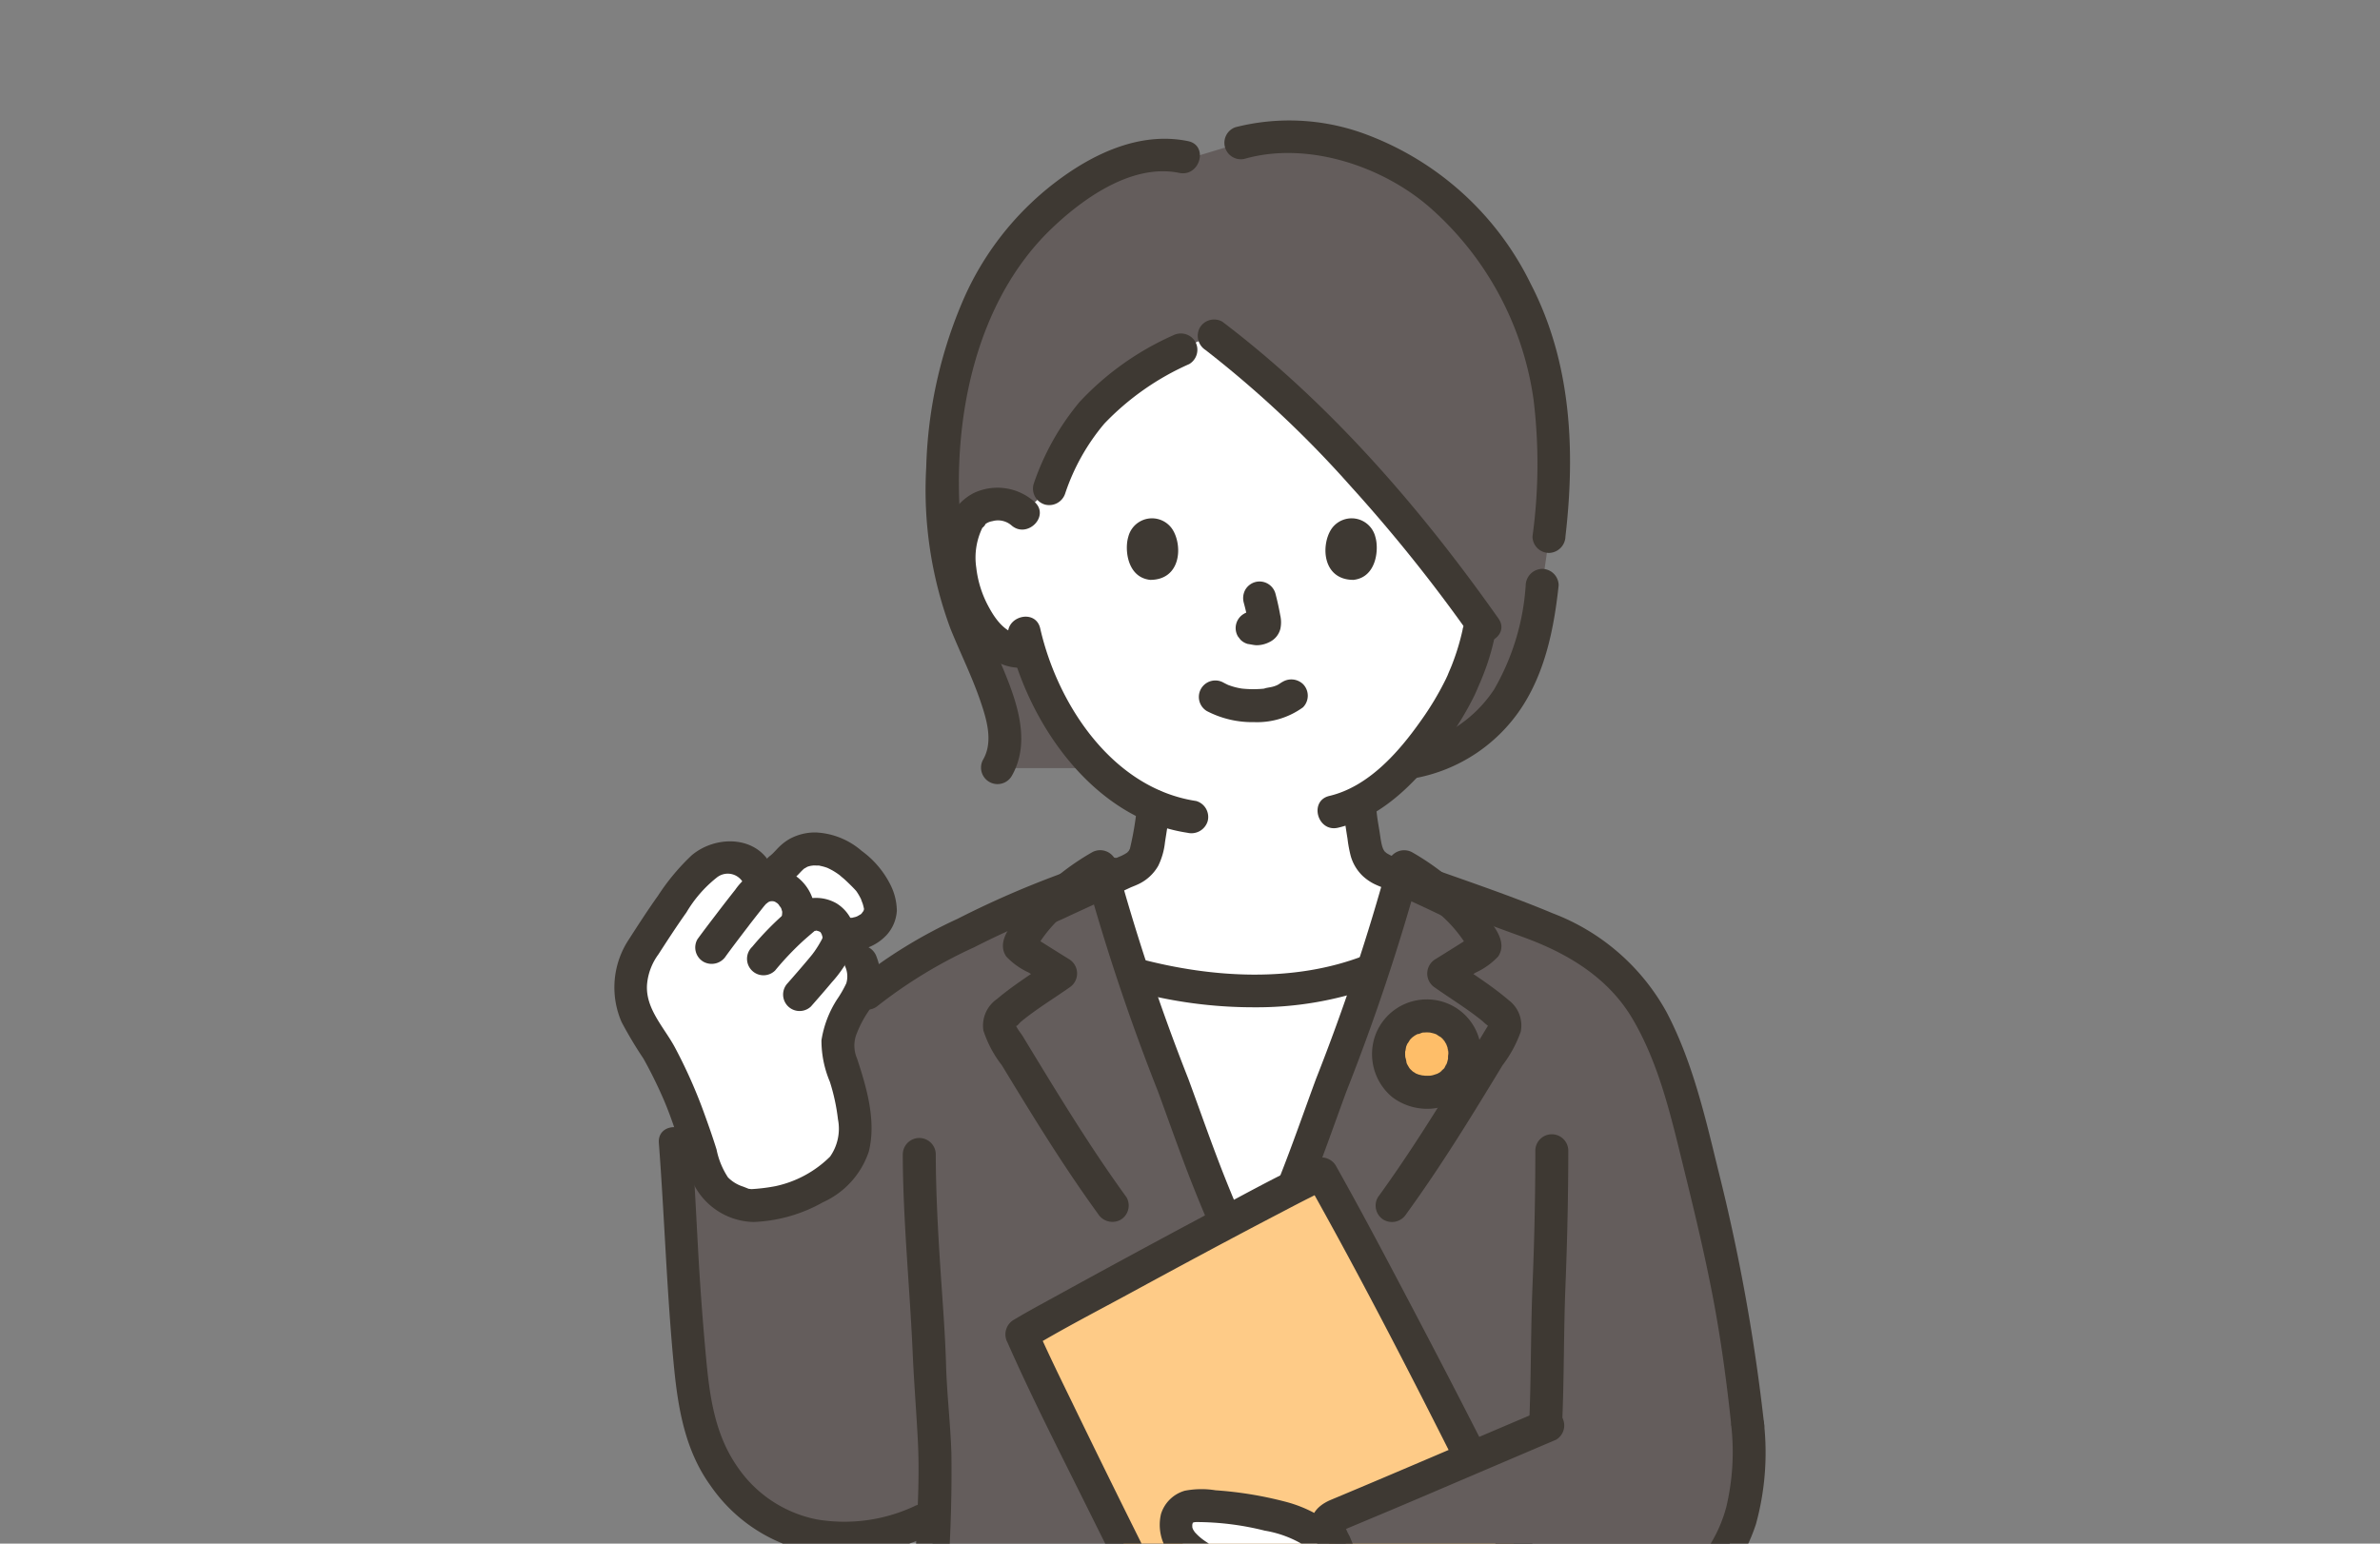 <svg xmlns="http://www.w3.org/2000/svg" xmlns:xlink="http://www.w3.org/1999/xlink" width="185" height="120" viewBox="0 0 185 120">
  <rect x="0" y="0" width="185" height="120" fill="#808080" stroke="none"/>
  <defs>
    <clipPath id="clip-path">
      <rect id="長方形_76" data-name="長方形 76" width="185" height="120" transform="translate(95 12642)" fill="#fff"/>
    </clipPath>
  </defs>
  <g id="マスクグループ_3" data-name="マスクグループ 3" transform="translate(-95 -12642)" clip-path="url(#clip-path)">
    <g id="グループ_88" data-name="グループ 88" transform="translate(11862.095 35.367)">
      <path id="パス_997" data-name="パス 997" d="M59.866,191.754H81.338a1.282,1.282,0,0,0,0-2.562H59.866A1.282,1.282,0,0,0,59.866,191.754Z" transform="translate(-11740.418 12547.952)" fill="#3e3933"/>
      <path id="パス_998" data-name="パス 998" d="M56.119,389.264a6.734,6.734,0,0,1-5.947.768c-1.844-.671-3.484-2.027-3.251-4.284l.163-1.57a36.07,36.07,0,0,0,4.208-5.09,8.886,8.886,0,0,0,1.7-4.87q-.031-1.314-.07-2.65a31.282,31.282,0,0,0,11.43-.558h3a31.294,31.294,0,0,0,12.557.385q-.043,1.423-.076,2.823a8.883,8.883,0,0,0,1.7,4.87,35.927,35.927,0,0,0,4.208,5.089l.163,1.572c.234,2.256-1.406,3.612-3.251,4.284a6.738,6.738,0,0,1-5.99-.8,59.305,59.305,0,0,1-8.393-6.851l-.808-.856-2.011-.453a11.358,11.358,0,0,1-.887,1.308,59.258,59.258,0,0,1-8.393,6.851l-.043.028Z" transform="translate(-11736.199 12482.568)" fill="#fff"/>
      <path id="パス_999" data-name="パス 999" d="M71.856,126.743c-1.969-4.62-2.917-6.658-4.617-11.423-1.353-3.792-2.915-7.828-4.3-11.858l.245.049a37.988,37.988,0,0,0,8.663,1.245,28.2,28.2,0,0,0,9.391-1.5l.363-.135c-1.417,4.144-3.03,8.3-4.421,12.2-1.7,4.765-2.649,6.8-4.617,11.423" transform="translate(-11741.966 12578.905)" fill="#fff"/>
      <path id="パス_1000" data-name="パス 1000" d="M76.226,50.628a11.7,11.7,0,0,0,5.769-2.84c2.775-2.568,4-6.472,4.462-11.184,1.022-6.247,1.527-12.979-.552-19.093A25.949,25.949,0,0,0,79.394,7.305a18.333,18.333,0,0,0-6.638-4.123A16.534,16.534,0,0,0,62.931,2.5L59.02,3.681l-.458-.1C53.939,2.549,48.5,6.718,45.9,9.827a26.01,26.01,0,0,0-5.087,10.666,36.651,36.651,0,0,0-.166,16.27c1.028,4.791,5.635,10.76,3.425,14.327H60.089l16.138-.462" transform="translate(-11733.651 12615.258)" fill="#645d5c"/>
      <path id="パス_1001" data-name="パス 1001" d="M76.615,40.819A95.181,95.181,0,0,0,61.573,26.066a38.056,38.056,0,0,0-6.709,3.587,16.354,16.354,0,0,0-6,8.354L46.8,39.944a2.784,2.784,0,0,0-2.011-.736A2.581,2.581,0,0,0,42.473,40.5a7.72,7.72,0,0,0-.225,5.443,8.4,8.4,0,0,0,2.467,4,3.007,3.007,0,0,0,2.558.64,21.154,21.154,0,0,0,4.014,7.574,15.66,15.66,0,0,0,5.669,4.526c-.061.705-.159,1.376-.284,2.1-.227,1.258-.152,2.38-1.9,3.012-.04.015-.738.338-1.645.759.625,2.354,1.394,4.765,2.226,7.179l.252.067a37.989,37.989,0,0,0,8.663,1.245,28.2,28.2,0,0,0,9.391-1.5l.363-.133c.82-2.4,1.576-4.789,2.186-7.124-.592-.279-1.014-.478-1.046-.489-1.751-.633-1.682-1.754-1.9-3.012-.141-.8-.245-1.6-.308-2.41,4.2-2.229,7.526-7.95,8.127-9.582.492-1.027,1.737-4.663,1.046-4.9-1.636-2.266-3.493-4.668-5.505-7.078Z" transform="translate(-11734.389 12606.614)" fill="#fff"/>
      <path id="パス_1002" data-name="パス 1002" d="M85.037,400.025c-1.757-1.225-3.311-2.3-3.808-2.611-3.2-2-2.838-4.711-2.768-6.573a34.1,34.1,0,0,1,.324-3.406l.808.856a59.258,59.258,0,0,0,8.393,6.851,6.738,6.738,0,0,0,5.99.8c1.844-.671,3.484-2.027,3.251-4.284l-.163-1.57.3.31c2.072,2.124,4.353,4.214,6.424,6.277a7.134,7.134,0,0,1,2.354,5.072A4.348,4.348,0,0,1,104.083,405a8.341,8.341,0,0,1-3.743,1.318,14.144,14.144,0,0,1-8.809-1.808c-.483-.279-3.739-2.563-6.494-4.483Z" transform="translate(-11747.533 12476.662)" fill="#645d5c"/>
      <path id="パス_1003" data-name="パス 1003" d="M54.115,399.771c1.757-1.225,3.311-2.3,3.808-2.612,3.2-2,2.838-4.711,2.768-6.573a37.546,37.546,0,0,0-.246-3.858,6.372,6.372,0,0,0-.887,1.308,59.261,59.261,0,0,1-8.393,6.851,6.738,6.738,0,0,1-5.99.8c-1.844-.671-3.484-2.027-3.251-4.284l.163-1.57-.3.31c-2.072,2.124-4.353,4.214-6.424,6.277a7.134,7.134,0,0,0-2.354,5.072,4.348,4.348,0,0,0,2.061,3.253,8.338,8.338,0,0,0,3.743,1.318,14.144,14.144,0,0,0,8.809-1.808c.483-.279,3.739-2.563,6.494-4.483Z" transform="translate(-11731.203 12476.916)" fill="#645d5c"/>
      <path id="パス_1004" data-name="パス 1004" d="M84.967,398.209c-1.153-.8-2.3-1.619-3.474-2.394a5.212,5.212,0,0,1-2.189-2.266,6.357,6.357,0,0,1-.311-2.683,35.609,35.609,0,0,1,.311-3.8l-2.141.565a48.814,48.814,0,0,0,4.454,4.148c2,1.648,4.161,3.6,6.593,4.559a7.862,7.862,0,0,0,7.356-.87,5.3,5.3,0,0,0,2.029-2.656,8.265,8.265,0,0,0,.033-3.437l-2.186.906c1.917,1.967,3.923,3.842,5.888,5.76,1.375,1.343,3.648,3.638,2.6,5.785-1.088,2.229-4.19,2.661-6.381,2.6a12.477,12.477,0,0,1-6.415-1.946c-2.09-1.371-4.116-2.845-6.166-4.274-1.356-.945-2.637,1.275-1.293,2.212,2.05,1.429,4.077,2.9,6.166,4.274a15.015,15.015,0,0,0,7.846,2.3c2.983.047,6.23-.767,8.075-3.284,1.81-2.469.717-5.65-1.032-7.819a42.311,42.311,0,0,0-3.744-3.742c-1.261-1.212-2.512-2.43-3.732-3.68-.72-.738-2.3-.232-2.186.905a7.7,7.7,0,0,1,.117,2.558,2.825,2.825,0,0,1-1.429,1.662,5.547,5.547,0,0,1-5.94-.336,50.274,50.274,0,0,1-8.84-7.439,1.289,1.289,0,0,0-2.141.565,41.846,41.846,0,0,0-.4,4.481,8.628,8.628,0,0,0,.471,3.539,7.361,7.361,0,0,0,3,3.43c1.278.829,2.519,1.716,3.769,2.587,1.356.945,2.637-1.275,1.293-2.212Z" transform="translate(-11746.815 12477.371)" fill="#3e3933"/>
      <path id="パス_1005" data-name="パス 1005" d="M98.43,311.387c-.486,8.112-1.014,16.222-1.445,24.338-.2,3.789-.38,7.578-.516,11.369-.064,1.787-.2,3.6-.156,5.389a10.224,10.224,0,0,0,1.063,4.052,21.914,21.914,0,0,0,3.416,4.707c1.472,1.691,3.072,3.265,4.683,4.821,1.185,1.146,3-.663,1.811-1.811a47.151,47.151,0,0,1-7.266-8.219c-1.628-2.55-1.105-5.648-1.005-8.509.263-7.578.7-15.148,1.158-22.716q.406-6.711.818-13.421c.1-1.646-2.464-1.641-2.562,0" transform="translate(-11753.966 12504.453)" fill="#3e3933"/>
      <path id="パス_1006" data-name="パス 1006" d="M54.039,400.173c1.263-.88,2.521-1.767,3.808-2.612a7.253,7.253,0,0,0,3.094-3.754,9.844,9.844,0,0,0,.324-3.566c-.067-1.525-.093-3.042-.307-4.558-.16-1.132-1.839-1.183-2.341-.306a8.486,8.486,0,0,1-.812,1.211c.313-.377-.017-.009-.072.042-.138.128-.267.267-.4.4-.678.657-1.385,1.283-2.1,1.9A54.758,54.758,0,0,1,50,392.942a5.593,5.593,0,0,1-5.86.506,3.1,3.1,0,0,1-1.553-1.565,6.544,6.544,0,0,1,.059-2.756c.118-1.135-1.462-1.648-2.186-.906-2.192,2.248-4.526,4.35-6.727,6.587-1.921,1.953-3.536,5.016-2.311,7.75,1.263,2.82,4.5,3.931,7.357,4.15a15.169,15.169,0,0,0,8.787-2.066c2.236-1.346,4.332-2.978,6.472-4.469,1.343-.936.064-3.158-1.293-2.212-1.906,1.329-3.8,2.674-5.727,3.979a12.846,12.846,0,0,1-5.748,2.167c-2.346.266-5.324.047-7-1.832-1.6-1.789-.116-4.239,1.278-5.655,2.2-2.236,4.535-4.339,6.727-6.587l-2.186-.905a8.264,8.264,0,0,0,.033,3.437,5.394,5.394,0,0,0,2.2,2.774,7.946,7.946,0,0,0,7.616.574,18.122,18.122,0,0,0,3.448-2.244q1.583-1.187,3.1-2.457a17.876,17.876,0,0,0,4.347-4.54l-2.341-.306c.174,1.232.156,2.49.209,3.731a8.657,8.657,0,0,1-.171,2.856,4.652,4.652,0,0,1-2.142,2.507c-1.231.806-2.431,1.662-3.638,2.5-1.343.936-.064,3.157,1.293,2.212Z" transform="translate(-11730.48 12477.619)" fill="#3e3933"/>
      <path id="パス_1007" data-name="パス 1007" d="M47.351,311.386c.467,7.81.975,15.617,1.4,23.429.2,3.755.386,7.511.527,11.269q.1,2.705.172,5.41a8.085,8.085,0,0,1-.645,3.641,18.626,18.626,0,0,1-3.161,4.4c-1.445,1.649-3.01,3.188-4.585,4.711-1.187,1.148.625,2.958,1.811,1.811a56.542,56.542,0,0,0,7.546-8.554c1.893-2.76,1.609-5.96,1.5-9.126-.254-7.708-.695-15.409-1.159-23.107q-.419-6.945-.847-13.889c-.1-1.638-2.66-1.65-2.562,0Z" transform="translate(-11733.959 12504.454)" fill="#3e3933"/>
      <path id="パス_1008" data-name="パス 1008" d="M74.363,369.667v6.4a1.281,1.281,0,1,0,2.562,0v-6.4a1.281,1.281,0,1,0-2.562,0" transform="translate(-11746.076 12483.513)" fill="#3e3933"/>
      <path id="パス_1009" data-name="パス 1009" d="M41.376,195.8c-3.079,8.842-2.612,18.473-2.079,27.82q2.389,41.917,5.57,83.784a31.244,31.244,0,0,0,18.108.2,31.235,31.235,0,0,0,18.106-.2q3.18-41.864,5.57-83.784c.533-9.348,1-18.978-2.079-27.82" transform="translate(-11733.326 12545.578)" fill="#645d5c"/>
      <path id="パス_1010" data-name="パス 1010" d="M39.422,194.769c-2.254,6.558-2.649,13.563-2.476,20.444.182,7.251.737,14.5,1.173,21.741q1.343,22.309,2.909,44.6.884,12.581,1.839,25.156a1.332,1.332,0,0,0,.94,1.235,32.99,32.99,0,0,0,17.289.6c1.6-.375.925-2.845-.681-2.47a30.343,30.343,0,0,1-15.928-.6l.94,1.235q-1.686-22.206-3.151-44.428c-.965-14.64-2.008-29.292-2.659-43.95-.342-7.695-.256-15.525,2.274-22.887C42.429,193.887,39.956,193.217,39.422,194.769Z" transform="translate(-11732.607 12546.264)" fill="#3e3933"/>
      <path id="パス_1011" data-name="パス 1011" d="M74.172,231.729q0,7.55.02,15.1.021,10.362.049,20.724.028,10.918.058,21.835.026,9.393.051,18.786.014,5.62.024,11.241v.662a1.282,1.282,0,0,0,2.562,0q0-5.009-.02-10.018-.023-9.048-.049-18.095-.03-10.841-.058-21.683-.028-10.555-.051-21.109-.017-8.01-.024-16.02v-1.425a1.282,1.282,0,0,0-2.562,0Z" transform="translate(-11746.007 12533.101)" fill="#3e3933"/>
      <path id="パス_1012" data-name="パス 1012" d="M96.985,195.45c2.252,6.552,2.57,13.489,2.369,20.359-.211,7.212-.751,14.422-1.185,21.624q-1.335,22.15-2.891,44.285-.879,12.5-1.828,25l.94-1.235a30.342,30.342,0,0,1-15.928.6c-1.6-.375-2.288,2.095-.681,2.47a32.991,32.991,0,0,0,17.289-.6,1.33,1.33,0,0,0,.94-1.235q1.693-22.285,3.162-44.587c.97-14.734,2.046-29.483,2.668-44.237.327-7.76.165-15.7-2.385-23.122-.533-1.55-3.008-.884-2.47.681Z" transform="translate(-11746.975 12546.264)" fill="#3e3933"/>
      <path id="パス_1013" data-name="パス 1013" d="M90.75,134.011a17.49,17.49,0,0,1-.6,7.327,12.793,12.793,0,0,1-4.136,5.844,37.647,37.647,0,0,1-8.135,4.7c.453,4.439.8,8.251,1.076,11.854a.7.7,0,0,1-.648.756c-3.978.3-11.358.757-15.225.126-2.7-.441-4.547-.951-6.257-2.389a10.877,10.877,0,0,1-3.612-5.253,55.351,55.351,0,0,1-1.2-5.734.4.4,0,0,0-.794,0,50.875,50.875,0,0,1-1.118,5.5,10.077,10.077,0,0,1-3.826,5.341,17.317,17.317,0,0,1-6.991,2.505,60.814,60.814,0,0,1-13.1.216.77.77,0,0,1-.687-.83c.418-5.049.765-8.808,1.576-16.025.159-2,.3-4.221.406-7a14.006,14.006,0,0,1-8.783,1.687c-4.312-.453-7.935-3.97-9.243-8.109a27.672,27.672,0,0,1-.97-5.87c-.7-7.621-.7-11.4-1.1-16.615l14.863-11.594a47.866,47.866,0,0,1,5.523-3.609A91.307,91.307,0,0,1,37.9,92.273a16.826,16.826,0,0,1,2.53-1.775c1.633,6.628,4.537,13.781,6.837,20.229,1.7,4.765,2.649,6.8,4.617,11.423h.7c1.969-4.62,2.917-6.658,4.617-11.423,2.3-6.447,5.205-13.6,6.837-20.229a16.318,16.318,0,0,1,2.389,1.662c2.584.946,5.717,2.1,7.81,2.863a20.609,20.609,0,0,1,5.377,2.928,15.088,15.088,0,0,1,4.662,6.627,47.327,47.327,0,0,1,1.777,5.227c2.7,10.825,3.771,15.283,4.7,24.205" transform="translate(-11721.992 12583.444)" fill="#645d5c"/>
      <path id="パス_1014" data-name="パス 1014" d="M66.412,120.876c-.952-2.232-1.932-4.453-2.831-6.707-1.025-2.569-1.927-5.184-2.883-7.779a162.549,162.549,0,0,1-5.612-16.861,1.3,1.3,0,0,0-1.881-.765,19.718,19.718,0,0,0-5.605,4.8c-.7.873-1.832,2.155-1.065,3.295a5.565,5.565,0,0,0,1.753,1.254c.617.391,1.226.793,1.848,1.176V97.077c-1.449,1.022-2.973,1.955-4.331,3.1a2.51,2.51,0,0,0-1.044,2.437,8.778,8.778,0,0,0,1.433,2.7c2.382,3.922,4.78,7.841,7.479,11.556a1.318,1.318,0,0,0,1.752.46,1.29,1.29,0,0,0,.46-1.752c-2.36-3.25-4.492-6.657-6.583-10.084q-.743-1.217-1.482-2.437c-.134-.222-.56-.73-.557-.949-.005.373.257-.042.428-.183,1.174-.97,2.494-1.762,3.737-2.638a1.3,1.3,0,0,0,0-2.212c-1.052-.649-2.1-1.311-3.142-1.971l.46.46-.1-.134.175.646.007-.143-.175.646a10.425,10.425,0,0,1,2.515-3.1,17.117,17.117,0,0,1,3.327-2.51l-1.881-.765a165.939,165.939,0,0,0,5.712,17.134c.948,2.576,1.845,5.17,2.868,7.717.957,2.387,2,4.741,3,7.106a1.289,1.289,0,0,0,1.752.46,1.315,1.315,0,0,0,.46-1.752Z" transform="translate(-11735.416 12584.127)" fill="#3e3933"/>
      <path id="パス_1015" data-name="パス 1015" d="M78.364,122.168c1.009-2.366,2.047-4.72,3-7.106,1.022-2.547,1.919-5.142,2.868-7.717a165.686,165.686,0,0,0,5.712-17.134l-1.881.765a17.118,17.118,0,0,1,3.327,2.51,10.435,10.435,0,0,1,2.515,3.1l-.175-.646.007.143.175-.646-.1.134.46-.46c-1.044.66-2.09,1.322-3.142,1.971a1.3,1.3,0,0,0,0,2.212c1.216.857,2.5,1.636,3.657,2.574.069.056.574.557.509.318-.04-.149-.046.047-.125.165-.128.191-.241.4-.361.594q-.776,1.279-1.554,2.556c-2.092,3.427-4.223,6.834-6.583,10.084a1.29,1.29,0,0,0,.46,1.752,1.309,1.309,0,0,0,1.752-.46c2.7-3.715,5.1-7.634,7.479-11.556a9.58,9.58,0,0,0,1.417-2.613,2.462,2.462,0,0,0-.952-2.462c-1.372-1.179-2.93-2.125-4.406-3.165v2.212c.622-.384,1.231-.785,1.848-1.176a5.572,5.572,0,0,0,1.753-1.254c.768-1.14-.367-2.422-1.065-3.295a19.718,19.718,0,0,0-5.605-4.8,1.3,1.3,0,0,0-1.881.765,162.548,162.548,0,0,1-5.612,16.861c-.943,2.558-1.833,5.137-2.841,7.672-.911,2.291-1.906,4.546-2.873,6.814a1.324,1.324,0,0,0,.46,1.752,1.289,1.289,0,0,0,1.752-.46Z" transform="translate(-11746.667 12584.127)" fill="#3e3933"/>
      <path id="パス_1016" data-name="パス 1016" d="M96.3,70.714a12.684,12.684,0,0,0,8.23-5.432c1.881-2.831,2.558-6.244,2.913-9.552a1.289,1.289,0,0,0-1.281-1.281,1.31,1.31,0,0,0-1.281,1.281,18.586,18.586,0,0,1-2.46,8.1,10.175,10.175,0,0,1-6.8,4.413,1.292,1.292,0,0,0-.895,1.575,1.309,1.309,0,0,0,1.575.895Z" transform="translate(-11753.382 12596.408)" fill="#3e3933"/>
      <path id="パス_1017" data-name="パス 1017" d="M52.284,91.618c.558-.2,1.1-.476,1.636-.722q1.234-.566,2.466-1.139.967-.449,1.936-.9c.067-.031.134-.06.2-.092s.172-.075-.1.043c-.329.141-.044.022.041-.011.162-.065.324-.13.482-.206a3.473,3.473,0,0,0,1.543-1.428,5.476,5.476,0,0,0,.522-1.826c.145-.938.306-1.871.391-2.816a1.286,1.286,0,0,0-1.281-1.281,1.315,1.315,0,0,0-1.281,1.281,23.933,23.933,0,0,1-.571,3.385c-.038.158.126-.2.026-.074a1.13,1.13,0,0,0-.084.149c-.143.253.115-.085-.043.057a1.639,1.639,0,0,0-.136.131c.138-.161.1-.064.018-.015-.063.038-.123.079-.188.116-.024.013-.291.147-.176.1s-.093.035-.093.035c-.1.04-.213.088-.31.131l-.042.019c-.065.028-.128.058-.192.088-1.374.631-2.742,1.273-4.116,1.9q-.534.246-1.07.488l-.341.152c-.285.127.32-.12.085-.037a1.281,1.281,0,1,0,.681,2.47" transform="translate(-11737.55 12586.773)" fill="#3e3933"/>
      <path id="パス_1018" data-name="パス 1018" d="M88.427,82.364c.08.883.208,1.759.352,2.633a10.249,10.249,0,0,0,.252,1.357,3.456,3.456,0,0,0,.943,1.557,3.905,3.905,0,0,0,.838.587c.2.1.417.191.63.273.409.156-.3-.144-.141-.064,1.22.624,2.487,1.173,3.726,1.759.592.28,1.181.571,1.785.824a1.283,1.283,0,0,0,1.575-.895,1.321,1.321,0,0,0-.895-1.575c.636.266.053.013-.1-.057l-.8-.375L94.448,87.37c-.555-.263-1.11-.526-1.666-.786-.06-.028-.12-.057-.181-.084l-.046-.02c-.092-.04-.216-.093-.309-.131-.038-.015-.234-.109-.039-.012-.115-.057-.225-.115-.336-.18-.037-.021-.219-.142-.072-.04.131.09.009.008-.015-.017-.04-.04-.083-.085-.126-.122-.186-.167.065.049.04.066a3.061,3.061,0,0,1-.184-.309c-.071-.107.056.111.05.126a1.552,1.552,0,0,0-.076-.225c-.03-.1-.055-.207-.077-.313-.052-.247-.085-.5-.123-.747-.054-.361-.12-.72-.174-1.082-.023-.154-.026-.177-.052-.394-.029-.245-.053-.491-.076-.736a1.309,1.309,0,0,0-1.281-1.281,1.3,1.3,0,0,0-1.281,1.281Z" transform="translate(-11751.131 12586.83)" fill="#3e3933"/>
      <path id="パス_1019" data-name="パス 1019" d="M46.98,45.7a4.315,4.315,0,0,0-4.7-.7,4.1,4.1,0,0,0-2.145,2.759,10.249,10.249,0,0,0,1.486,8.089c1.053,1.566,2.717,2.979,4.732,2.718a1.323,1.323,0,0,0,1.281-1.281,1.288,1.288,0,0,0-1.281-1.281c-1.394.181-2.3-.973-2.906-2.089a8.267,8.267,0,0,1-.993-3.086,5.3,5.3,0,0,1,.528-3.227c-.209.336.328-.279.129-.134A1.173,1.173,0,0,1,43.7,47.2a1.6,1.6,0,0,1,1.472.313C46.4,48.61,48.214,46.8,46.98,45.7" transform="translate(-11733.66 12599.949)" fill="#3e3933"/>
      <path id="パス_1020" data-name="パス 1020" d="M96.625,61.265a17.932,17.932,0,0,1-.811,2.7c-.123.324-.207.49-.361.873-.129.321.093-.187-.018.043-.039.081-.076.165-.115.246a22.922,22.922,0,0,1-1.979,3.294c-1.717,2.433-4.066,5.09-7.084,5.8-1.6.377-.925,2.847.681,2.47,3.586-.843,6.344-3.836,8.422-6.706a23.52,23.52,0,0,0,2.151-3.521c.129-.268.245-.54.36-.815.137-.329-.106.228.046-.106.1-.216.186-.437.274-.656a17.969,17.969,0,0,0,.9-2.942c.336-1.609-2.133-2.3-2.47-.681Z" transform="translate(-11750.023 12594.287)" fill="#3e3933"/>
      <path id="パス_1021" data-name="パス 1021" d="M47.807,61.849c1.538,6.746,6.618,14.1,13.908,15.2a1.322,1.322,0,0,0,1.575-.895,1.29,1.29,0,0,0-.895-1.575c-6.463-.975-10.759-7.448-12.119-13.412C49.911,59.561,47.44,60.241,47.807,61.849Z" transform="translate(-11736.513 12594.322)" fill="#3e3933"/>
      <path id="パス_1022" data-name="パス 1022" d="M71.562,70.33a7.649,7.649,0,0,0,3.681.859,6.071,6.071,0,0,0,3.789-1.149,1.283,1.283,0,0,0,0-1.811,1.321,1.321,0,0,0-1.811,0c.443-.345-.01-.012-.15.061-.108.057-.4.147.01.008-.1.034-.2.076-.3.108-.27.087-.569.1-.834.19.136-.046.212-.026.02-.006-.082.008-.164.015-.246.02-.2.013-.4.018-.592.017-.177,0-.354-.007-.53-.019-.081-.006-.162-.012-.243-.02l-.138-.015c-.1-.012-.061-.007.12.016a5.229,5.229,0,0,1-.779-.173c-.109-.033-.215-.072-.323-.109-.286-.1.272.13.013.008-.134-.063-.265-.129-.4-.2a1.281,1.281,0,0,0-1.292,2.212Z" transform="translate(-11744.846 12591.581)" fill="#3e3933"/>
      <path id="パス_1023" data-name="パス 1023" d="M76.028,57.6a16.312,16.312,0,0,1,.386,1.764l-.045-.341a1.067,1.067,0,0,1,.006.243l.045-.341a.583.583,0,0,1-.027.109l.129-.306a.468.468,0,0,1-.038.07l.2-.259a.373.373,0,0,1-.058.057l.259-.2a1.076,1.076,0,0,1-.14.074l.306-.129a1,1,0,0,1-.236.069l.341-.045a.944.944,0,0,1-.221,0l.341.045c-.083-.012-.165-.032-.248-.043a.977.977,0,0,0-.511-.023.956.956,0,0,0-.476.152,1.28,1.28,0,0,0-.459,1.752l.2.259a1.28,1.28,0,0,0,.565.329c.223.03.44.086.667.1a2.2,2.2,0,0,0,1.025-.25,1.564,1.564,0,0,0,.841-1.02,2.4,2.4,0,0,0-.008-1.056c-.1-.569-.227-1.132-.373-1.689a1.282,1.282,0,0,0-1.575-.895,1.3,1.3,0,0,0-.765.589,1.347,1.347,0,0,0-.129.987Z" transform="translate(-11746.452 12595.857)" fill="#3e3933"/>
      <path id="パス_1024" data-name="パス 1024" d="M62.309,49.749c-.295.957-.1,3.16,1.712,3.348,2.4-.014,2.525-2.677,1.718-3.93a1.9,1.9,0,0,0-3.43.582" transform="translate(-11741.7 12598.615)" fill="#3e3933"/>
      <path id="パス_1025" data-name="パス 1025" d="M90.178,49.749c.295.957.1,3.16-1.711,3.348-2.4-.015-2.526-2.677-1.718-3.93a1.9,1.9,0,0,1,3.43.582Z" transform="translate(-11750.368 12598.615)" fill="#3e3933"/>
      <path id="パス_1026" data-name="パス 1026" d="M30.761,100.973a36.971,36.971,0,0,1,7.447-4.519,69.615,69.615,0,0,1,11.086-4.488,1.282,1.282,0,0,0-.681-2.47,73.647,73.647,0,0,0-11.7,4.747,38.178,38.178,0,0,0-7.965,4.92c-1.255,1.072.564,2.877,1.811,1.811Z" transform="translate(-11729.593 12583.825)" fill="#3e3933"/>
      <path id="パス_1027" data-name="パス 1027" d="M5.39,123.45c.435,5.735.609,11.482,1.156,17.21.319,3.342.856,6.67,2.875,9.45a12.492,12.492,0,0,0,7.085,4.975,15.517,15.517,0,0,0,10.007-1.171,1.291,1.291,0,0,0,.46-1.752,1.31,1.31,0,0,0-1.752-.46,12.864,12.864,0,0,1-7.582,1.007,9.756,9.756,0,0,1-6.141-4.082c-1.781-2.551-2.168-5.534-2.446-8.561q-.4-4.33-.632-8.673c-.147-2.648-.268-5.3-.468-7.942-.124-1.634-2.686-1.647-2.562,0Z" transform="translate(-11721.271 12572.036)" fill="#3e3933"/>
      <path id="パス_1028" data-name="パス 1028" d="M95.138,92.341c3.15,1.146,6.293,2.311,9.443,3.459,3.429,1.251,6.576,3.138,8.465,6.352,2.061,3.507,2.982,7.578,3.945,11.487.8,3.247,1.585,6.5,2.224,9.781.666,3.421,1.134,6.869,1.5,10.335a1.318,1.318,0,0,0,1.281,1.281,1.29,1.29,0,0,0,1.281-1.281,148.05,148.05,0,0,0-3.584-19.872c-1.021-4.175-2-8.433-4.011-12.268a16.972,16.972,0,0,0-8.832-7.676c-3.6-1.509-7.354-2.733-11.025-4.068-1.552-.565-2.22,1.91-.681,2.47Z" transform="translate(-11753.233 12583.699)" fill="#3e3933"/>
      <path id="パス_1029" data-name="パス 1029" d="M62.276,104.092a35.557,35.557,0,0,0,9.548,1.286,27.029,27.029,0,0,0,9.186-1.544,1.318,1.318,0,0,0,.895-1.575,1.29,1.29,0,0,0-1.575-.895c-5.473,2.119-11.8,1.725-17.372.258a1.282,1.282,0,0,0-.681,2.47Z" transform="translate(-11741.402 12579.56)" fill="#3e3933"/>
      <path id="パス_1030" data-name="パス 1030" d="M113.6,145.484c.155-3.532.112-7.069.253-10.6s.22-7.046.221-10.572a1.282,1.282,0,0,0-2.562,0q0,5.29-.221,10.572c-.141,3.523-.1,7.07-.253,10.6-.072,1.648,2.489,1.645,2.562,0" transform="translate(-11759.264 12571.729)" fill="#3e3933"/>
      <path id="パス_1031" data-name="パス 1031" d="M35,124.763c.013,5.222.553,10.413.778,15.626.1,2.223.28,4.439.394,6.661.129,2.494.006,4.994-.111,7.485q-.156,3.32-.444,6.631c-.142,1.642,2.421,1.633,2.562,0a111.382,111.382,0,0,0,.6-13.165c-.076-2.283-.349-4.555-.414-6.838-.07-2.446-.27-4.889-.429-7.331-.2-3.019-.363-6.041-.371-9.068a1.282,1.282,0,0,0-2.562,0Z" transform="translate(-11731.922 12571.566)" fill="#3e3933"/>
      <path id="パス_1032" data-name="パス 1032" d="M85.855,181.99c.391,3.764.765,7.53,1.078,11.3q.053.633.1,1.266a4.381,4.381,0,0,0,.086,1.122c.125.313.768-.306.293-.375a2.047,2.047,0,0,0-.365.027q-.59.043-1.179.083c-1.516.1-3.034.184-4.552.24a44.236,44.236,0,0,1-8.44-.2,14.078,14.078,0,0,1-4.49-1.263,9.592,9.592,0,0,1-3.351-3.114,11.255,11.255,0,0,1-1.5-3.826c-.172-.754-.327-1.511-.472-2.271-.168-.883-.133-2.168-.827-2.829a1.722,1.722,0,0,0-2.058-.2c-.878.549-.845,1.764-1.009,2.671a27.212,27.212,0,0,1-.993,4.3c-2.3,6.463-10.443,6.858-16.226,6.917-1.812.019-3.627-.023-5.433-.168a2.153,2.153,0,0,0-.442-.038q-.573-.129.166.409c.01-.114.019-.229.028-.343q.051-.615.1-1.229.1-1.188.206-2.375c.332-3.722.722-7.438,1.134-11.152a1.289,1.289,0,0,0-1.281-1.281,1.311,1.311,0,0,0-1.281,1.281c-.393,3.536-.766,7.074-1.086,10.617q-.1,1.128-.2,2.255a16.575,16.575,0,0,0-.177,2.43c.14,2.143,2.659,2,4.224,2.078a57.194,57.194,0,0,0,10.242-.3c3.472-.451,7.076-1.471,9.66-3.951a11.461,11.461,0,0,0,2.982-4.919c.231-.756.388-1.538.546-2.312a27.354,27.354,0,0,1,.623-3.336l-.329.565-.22.136h-.681l-.22-.139-.329-.565a21.812,21.812,0,0,1,.539,2.84c.165.819.337,1.638.544,2.447A12.368,12.368,0,0,0,67.29,196.5a16.42,16.42,0,0,0,4.91,1.422,48.835,48.835,0,0,0,9.6.277c1.56-.063,3.119-.154,4.675-.263a5.629,5.629,0,0,0,2.12-.309,2.169,2.169,0,0,0,1.059-2.319c-.341-4.446-.778-8.883-1.239-13.317a1.318,1.318,0,0,0-1.281-1.281,1.29,1.29,0,0,0-1.281,1.281Z" transform="translate(-11731.445 12551.38)" fill="#3e3933"/>
      <path id="パス_1033" data-name="パス 1033" d="M49.439,140.355c1.846-1.119,19.775-10.871,23.3-12.476,5.631,10,15.176,29.112,16.773,32.452-3.068,1.814-20.053,11.176-23.681,13.022-2.34-4.5-13.824-27.165-16.389-33" transform="translate(-11737.113 12570.001)" fill="#fecb87"/>
      <path id="パス_1034" data-name="パス 1034" d="M49.381,140.755c2.51-1.515,5.133-2.864,7.708-4.263,3.829-2.081,7.665-4.15,11.528-6.166,1.342-.7,2.683-1.417,4.061-2.047l-1.752-.46c5.2,9.25,9.975,18.754,14.706,28.252.7,1.4,1.393,2.792,2.067,4.2l.46-1.752c-6.441,3.8-13.065,7.321-19.643,10.876-1.341.725-2.68,1.454-4.038,2.146l1.752.46q-6.966-13.41-13.563-27.016C51.7,143,50.73,141.019,49.84,139a1.289,1.289,0,0,0-1.752-.46,1.313,1.313,0,0,0-.46,1.752c1.849,4.195,3.943,8.289,5.981,12.393q3.812,7.675,7.7,15.312c.9,1.767,1.8,3.534,2.709,5.293a1.305,1.305,0,0,0,1.752.46c6.739-3.436,13.331-7.2,19.931-10.892,1.254-.7,2.512-1.4,3.75-2.13a1.314,1.314,0,0,0,.46-1.752c-4.009-8.373-8.293-16.632-12.637-24.835-1.352-2.553-2.72-5.1-4.136-7.617a1.314,1.314,0,0,0-1.752-.46c-3.034,1.39-5.964,3.039-8.905,4.61q-5.614,3-11.191,6.068c-1.071.59-2.154,1.166-3.2,1.8a1.282,1.282,0,0,0,1.293,2.212Z" transform="translate(-11736.407 12570.708)" fill="#3e3933"/>
      <path id="パス_1035" data-name="パス 1035" d="M66.177,175.432a19.017,19.017,0,0,0,4.365-1.394c-1.582-1.12-4.976-2.242-5.082-4.161a1.6,1.6,0,0,1,.426-1.285c.569-.576,1.376-.444,2.767-.336,1.052.082,1.82.243,2.863.4a21.281,21.281,0,0,1,2.391.513,9.1,9.1,0,0,1,3.473,1.931l.752.754c1.023,2.466,2.522,6.077,3.7,9.054l.15.379-.807.647c-3.616,2.967-7.225,5.432-11.788,6.463a4.425,4.425,0,0,1-2.752-.883,9.521,9.521,0,0,1-2.346-4.488,4.562,4.562,0,0,1-1.65-1.912,3.721,3.721,0,0,1-.211-2.776,7.406,7.406,0,0,1-1.086-.681,1.814,1.814,0,0,1-.44-2.264,2,2,0,0,1,2.145-.838,26.294,26.294,0,0,0,2.877.915c.084-.012.168-.024.252-.038Z" transform="translate(-11741.156 12555.515)" fill="#fff"/>
      <path id="パス_1036" data-name="パス 1036" d="M69.18,175.528a17.275,17.275,0,0,1-4.312,1.3h.681a23.789,23.789,0,0,1-2.791-.881,3.222,3.222,0,0,0-3.59,1.263A3.106,3.106,0,0,0,59.541,181a8.26,8.26,0,0,0,3.738,1.894,1.282,1.282,0,0,0,.681-2.47,7.891,7.891,0,0,1-1.846-.722q-.219-.123-.43-.26s-.337-.224-.245-.167a.415.415,0,0,1-.178-.3c-.033-.154-.038-.172-.013-.053.01-.145.007-.179-.009-.1-.053.184.095-.356.058-.208-.015.056,0,.035.049-.063-.085.115-.076.117.029,0-.19.089.147-.093.166-.1.122-.067.292-.149.4-.1-.187-.087.079.05.133.07l.353.131q.775.279,1.566.516c.227.068.455.136.685.191a3.015,3.015,0,0,0,1.275-.02,20.7,20.7,0,0,0,4.517-1.5,1.289,1.289,0,0,0,.46-1.752,1.315,1.315,0,0,0-1.752-.46Z" transform="translate(-11740.439 12552.919)" fill="#3e3933"/>
      <path id="パス_1037" data-name="パス 1037" d="M61.38,183.013a5.536,5.536,0,0,0,2.449,6.134l-.589-.765a10.737,10.737,0,0,0,2.767,5.144,5.145,5.145,0,0,0,4.832.89c4.323-1.192,8-3.756,11.427-6.559,1.277-1.044-.545-2.847-1.811-1.811A39.32,39.32,0,0,1,74.834,190a21.2,21.2,0,0,1-3.021,1.417q-.752.278-1.525.5c-.262.074-.525.14-.789.206-.61.154.054.072-.268.035a2.661,2.661,0,0,1-1.68-.726,7.608,7.608,0,0,1-1.415-2.334c-.168-.455-.265-.934-.427-1.39-.224-.633-.809-.806-1.2-1.3a2.892,2.892,0,0,1-.658-2.708,1.282,1.282,0,0,0-2.47-.681Z" transform="translate(-11741.343 12550.501)" fill="#3e3933"/>
      <path id="パス_1038" data-name="パス 1038" d="M80.246,169.472a10.161,10.161,0,0,0-4.264-2.323,29.291,29.291,0,0,0-5.477-.9,6.869,6.869,0,0,0-2.379.033,2.714,2.714,0,0,0-1.858,1.807,3.661,3.661,0,0,0,1.64,3.961c1.226.943,2.68,1.5,3.946,2.375a1.292,1.292,0,0,0,1.752-.46,1.306,1.306,0,0,0-.46-1.752c-1.142-.79-2.453-1.3-3.586-2.106a4.183,4.183,0,0,1-.576-.506c-.058-.061-.113-.124-.166-.19.077.1.074.083-.01-.037a2.269,2.269,0,0,1-.111-.206q.083.195.011-.015c-.066-.313.01.341-.011-.2,0-.06.061-.228.054-.179q-.158.093.029-.022l-.09.031a1.591,1.591,0,0,1,.238-.064q-.187.023.063,0a21.966,21.966,0,0,1,5.346.669,8.5,8.5,0,0,1,4.1,1.892c1.18,1.153,2.993-.656,1.811-1.811Z" transform="translate(-11743.116 12556.236)" fill="#3e3933"/>
      <path id="パス_1039" data-name="パス 1039" d="M119.209,158.446a17.49,17.49,0,0,1-.6,7.327,12.793,12.793,0,0,1-4.136,5.844,38.841,38.841,0,0,1-8.711,4.952,112.563,112.563,0,0,1-12.673,4.553.564.564,0,0,1-.679-.346c-.327-.9-.775-2.075-1.287-3.362-1.582-4-3.746-9.151-4.553-11.124a.542.542,0,0,1,.3-.717c1.326-.551,2.715-1.14,4.143-1.735,4.278-1.812,8.837-3.778,12.648-5.392" transform="translate(-11750.451 12559.01)" fill="#645d5c"/>
      <path id="パス_1040" data-name="パス 1040" d="M117.226,157.727a18.514,18.514,0,0,1-.391,6.349,10.937,10.937,0,0,1-3.461,5.48,27.4,27.4,0,0,1-6.379,4,79.385,79.385,0,0,1-7.373,3.092q-2.064.768-4.157,1.459-.879.289-1.764.564-.4.125-.808.246l-.289.086-.281.083q-.255.057.144.044l.46.46a12.574,12.574,0,0,1-.761-1.949c-.272-.7-.549-1.4-.827-2.1q-.82-2.056-1.664-4.1-.756-1.841-1.52-3.679-.3-.72-.6-1.44a3.821,3.821,0,0,1-.434-1.1l-.175.646q-.387.217.1-.008l.54-.226,1.1-.461c.759-.319,1.519-.635,2.277-.955q2.146-.907,4.287-1.825,4.179-1.785,8.36-3.567a1.288,1.288,0,0,0,.46-1.752,1.315,1.315,0,0,0-1.752-.46c-5.408,2.291-10.8,4.624-16.219,6.888-1.186.5-1.871,1.408-1.338,2.7q.523,1.27,1.05,2.537c.966,2.332,1.931,4.665,2.87,7.008.514,1.28,1.023,2.563,1.507,3.854a3.738,3.738,0,0,0,.858,1.632,1.943,1.943,0,0,0,1.867.342,68.7,68.7,0,0,0,6.856-2.266c5.073-1.861,10.346-3.909,14.626-7.288a13.5,13.5,0,0,0,4.751-6.638,20.94,20.94,0,0,0,.642-7.667,1.316,1.316,0,0,0-1.281-1.281,1.29,1.29,0,0,0-1.281,1.281Z" transform="translate(-11749.748 12559.728)" fill="#3e3933"/>
      <path id="パス_1041" data-name="パス 1041" d="M4.574,105.037a19.172,19.172,0,0,0-1.43-2.419A5.734,5.734,0,0,1,1.96,99a6.65,6.65,0,0,1,.572-2.242c1.315-2.044,2.451-3.83,3.822-5.563a14.61,14.61,0,0,1,1.06-1.157,3.3,3.3,0,0,1,2.294-.95,2.746,2.746,0,0,1,1.972,1.088c1.8.57,2.168-.559,2.968-1.187a3.114,3.114,0,0,1,3.051-.263,7.776,7.776,0,0,1,2.542,1.919,4.379,4.379,0,0,1,1.112,2.223,1.645,1.645,0,0,1-.487,1.468,2.647,2.647,0,0,1-2.051.751l1.044,2.124a3.038,3.038,0,0,1,.235,1.281,2.073,2.073,0,0,1-.037.527,2.253,2.253,0,0,1-.22.519c-.815,1.544-2.3,3.366-1.611,5.238,1.7,4.921,1.465,7.376-.131,8.768a11.58,11.58,0,0,1-4.371,2.326,10.281,10.281,0,0,1-2.923.252,5.384,5.384,0,0,1-2.216-1.288,5.6,5.6,0,0,1-1-2.1c-.25-.9-1.013-3.137-1.588-4.591a33.76,33.76,0,0,0-1.422-3.105Z" transform="translate(-11720.038 12584.182)" fill="#fff"/>
      <path id="パス_1042" data-name="パス 1042" d="M12.189,89.393c-1.2-2.365-4.388-2.325-6.2-.77a17.154,17.154,0,0,0-2.6,3.123c-.79,1.109-1.53,2.253-2.267,3.4a6.754,6.754,0,0,0-.567,6.424,32.27,32.27,0,0,0,1.7,2.844c.553.987,1.056,2.006,1.51,3.042.823,1.878,1.365,3.848,2.027,5.781a5.349,5.349,0,0,0,5.03,3.877,11.894,11.894,0,0,0,5.386-1.533,6.634,6.634,0,0,0,3.559-3.924c.608-2.382-.165-5-.912-7.259a2.549,2.549,0,0,1-.082-1.778,8.89,8.89,0,0,1,.865-1.727,6.882,6.882,0,0,0,.97-2.039,4.282,4.282,0,0,0-.221-2.319,1.321,1.321,0,0,0-1.575-.895,1.29,1.29,0,0,0-.895,1.575,1.862,1.862,0,0,1,.107,1.34,8.669,8.669,0,0,1-.724,1.261,8.2,8.2,0,0,0-1.208,3.172,8.2,8.2,0,0,0,.652,3.222,15.387,15.387,0,0,1,.631,2.923,3.776,3.776,0,0,1-.615,2.9,8.569,8.569,0,0,1-4.264,2.3,14.148,14.148,0,0,1-1.834.226c-.078,0-.459-.07-.154.016.134.038-.533-.222-.517-.215a2.856,2.856,0,0,1-1.167-.715,6.145,6.145,0,0,1-.886-2.166c-.288-.925-.608-1.84-.939-2.75a39.229,39.229,0,0,0-2.31-5.207c-.833-1.545-2.282-2.985-2.156-4.859a4.6,4.6,0,0,1,.882-2.351c.711-1.1,1.425-2.2,2.187-3.273a9.8,9.8,0,0,1,2.352-2.7,1.364,1.364,0,0,1,2.019.348c.746,1.47,2.957.175,2.212-1.293Z" transform="translate(-11719.334 12584.514)" fill="#3e3933"/>
      <path id="パス_1043" data-name="パス 1043" d="M12.2,97.6c.459-.629.93-1.249,1.4-1.867l.418-.544c.182-.236-.175.226,0-.006l.2-.256c.222-.285.443-.569.669-.851.131-.165.259-.336.4-.489.037-.04.079-.074.116-.113-.14.148-.006.019.081-.047q.195-.1-.037,0a1.881,1.881,0,0,1,.184-.061c.143-.03.124-.033-.059-.007a1.8,1.8,0,0,1,.377,0q-.277-.039-.061,0c.061.016.122.035.182.057q-.235-.1-.042-.009c.1.066.236.159.072.024a3.155,3.155,0,0,1,.284.279c-.216-.228.033.078.076.142.063.129.061.113-.008-.047.023.058.044.117.062.177s.033.118.046.179q.039.215-.006-.072c.035.016,0,.313-.005.351a1.286,1.286,0,0,0,1.281,1.281,1.315,1.315,0,0,0,1.281-1.281,3.547,3.547,0,0,0-1.539-3.083,3.151,3.151,0,0,0-3.425-.118,4.739,4.739,0,0,0-1.226,1.216q-.765.967-1.511,1.949c-.482.63-.963,1.26-1.429,1.9a1.285,1.285,0,0,0,.46,1.752A1.316,1.316,0,0,0,12.2,97.6Z" transform="translate(-11722.86 12583.34)" fill="#3e3933"/>
      <path id="パス_1044" data-name="パス 1044" d="M18.318,100.006a22.867,22.867,0,0,1,2.1-2.223c.186-.169.376-.334.567-.5l.245-.209.13-.11c.036-.03.211-.192.052-.048s-.024.037,0,.015c.15-.156-.044.084-.093.036.007.006.391-.1.14-.042-.227.049.115.028.156.017-.183.049-.229-.05-.092-.008a2.111,2.111,0,0,0,.2.057c.128.026-.1-.036-.107-.05a.963.963,0,0,0,.152.08,1.069,1.069,0,0,0,.145.094c.018.005-.234-.132-.112-.079.041.018.143.174.022.01s-.027-.036-.008,0,.057.093.083.142l.038.074q.07.152,0,0l-.033-.074c.015.04.028.08.039.12s.02.081.033.121c.065.212-.02-.066,0-.1a.886.886,0,0,0,.008.153c.006.045-.02.184.012-.028.035-.229,0-.022-.02.035a.662.662,0,0,1-.045.136q.091-.208.031-.079c-.014.031-.029.061-.045.09a8.715,8.715,0,0,1-.645,1.034c-.033.045-.069.088-.1.134.25-.366.09-.117.022-.033-.115.143-.232.285-.35.425-.516.617-1.046,1.221-1.575,1.825a1.281,1.281,0,0,0,1.811,1.811c.546-.622,1.093-1.245,1.623-1.881A9.522,9.522,0,0,0,24.365,98.4a3.066,3.066,0,0,0-1.3-3.587,3.211,3.211,0,0,0-2.119-.379,3.274,3.274,0,0,0-1.629.92,23.587,23.587,0,0,0-2.807,2.842,1.281,1.281,0,1,0,1.811,1.811Z" transform="translate(-11725.139 12582.044)" fill="#3e3933"/>
      <path id="パス_1045" data-name="パス 1045" d="M19.963,90.415a6.192,6.192,0,0,0,.822-.713c.088-.092.174-.187.265-.277.06-.06.122-.118.186-.174q-.124.088-.017.015c.046-.031.4-.215.16-.113a2.2,2.2,0,0,1,.334-.105c.083-.02.351-.042.125-.029.16-.01.317,0,.477,0,.269,0-.15-.05.136.016.118.027.234.052.35.086.076.023.152.048.227.076q-.144-.067-.019-.01c.136.061.268.13.4.2a5.428,5.428,0,0,1,.638.424c-.154-.12.2.179.238.207.1.085.191.173.286.261.2.191.4.386.59.589.042.044.083.09.122.136l.026.036c.07.105.139.21.2.32s.122.224.175.34c-.086-.188.084.245.1.291.037.121.068.244.093.368s.033.164.013.083-.02-.053-.012.084c.106-.338-.142.245-.034.06s-.28.305-.029.04c-.051.054-.127.118-.174.177-.145.182.2-.116-.005,0-.113.065-.222.133-.337.192.2-.1.006,0-.1.026-.024.007-.39.086-.125.047a2.526,2.526,0,0,1-.521.005,1.288,1.288,0,0,0-1.281,1.281A1.31,1.31,0,0,0,24.55,95.64a3.881,3.881,0,0,0,3.072-1.2,3.075,3.075,0,0,0,.813-1.912,4.6,4.6,0,0,0-.491-2A7.3,7.3,0,0,0,25.7,87.878a5.841,5.841,0,0,0-3.562-1.431,4.145,4.145,0,0,0-2.06.514,4.082,4.082,0,0,0-.836.652c-.121.12-.234.247-.353.369-.044.045-.089.091-.135.135-.026.025-.234.2-.081.085a1.313,1.313,0,0,0-.46,1.752,1.3,1.3,0,0,0,1.752.46Z" transform="translate(-11725.818 12584.9)" fill="#3e3933"/>
      <path id="パス_1046" data-name="パス 1046" d="M44.454,51.811c1.7-2.9.2-6.392-.989-9.186-.661-1.549-1.385-3.077-1.908-4.68a26.133,26.133,0,0,1-1.075-6.067c-.614-7.916,1.187-17.039,7.144-22.709C50.1,6.813,53.876,4.147,57.5,4.89c1.609.33,2.3-2.138.681-2.47-3.758-.771-7.444,1-10.365,3.242a23.073,23.073,0,0,0-7.021,8.9A35.165,35.165,0,0,0,37.83,27.783a30.959,30.959,0,0,0,1.891,12.555c.761,1.881,1.671,3.706,2.327,5.628.483,1.417,1.012,3.16.194,4.551a1.282,1.282,0,0,0,2.212,1.293Z" transform="translate(-11732.929 12615.184)" fill="#3e3933"/>
      <path id="パス_1047" data-name="パス 1047" d="M61.653,26.033a22.331,22.331,0,0,0-7.232,5.157A19.841,19.841,0,0,0,50.838,37.6a1.292,1.292,0,0,0,.895,1.575,1.308,1.308,0,0,0,1.575-.895,16.484,16.484,0,0,1,3.035-5.4,20.668,20.668,0,0,1,6.6-4.63,1.293,1.293,0,0,0,.46-1.752,1.307,1.307,0,0,0-1.752-.46Z" transform="translate(-11737.595 12606.684)" fill="#3e3933"/>
      <path id="パス_1048" data-name="パス 1048" d="M71.418,26.551A83.752,83.752,0,0,1,82.686,37.13,121.662,121.662,0,0,1,91.957,48.7c.943,1.336,3.165.058,2.212-1.293-6.037-8.559-13.086-16.716-21.457-23.069a1.288,1.288,0,0,0-1.752.46,1.312,1.312,0,0,0,.46,1.752Z" transform="translate(-11744.789 12607.305)" fill="#3e3933"/>
      <path id="パス_1049" data-name="パス 1049" d="M75.554,3C80.383,1.613,86.174,3.5,89.9,6.7a24.415,24.415,0,0,1,8.147,15.029,41.364,41.364,0,0,1-.085,10.619,1.288,1.288,0,0,0,1.281,1.281,1.311,1.311,0,0,0,1.281-1.281c.78-6.7.454-13.563-2.709-19.657A23.318,23.318,0,0,0,84.731.984a17.009,17.009,0,0,0-9.858-.45A1.282,1.282,0,0,0,75.554,3Z" transform="translate(-11745.935 12615.988)" fill="#3e3933"/>
      <path id="パス_1050" data-name="パス 1050" d="M96.931,108.713a2.9,2.9,0,0,0-2.961,2.943,2.856,2.856,0,0,0,2.961,3,2.826,2.826,0,0,0,2.961-3,2.9,2.9,0,0,0-2.962-2.943Z" transform="translate(-11753.127 12576.894)" fill="#febe69"/>
      <path id="パス_1051" data-name="パス 1051" d="M96.208,106.712a4.253,4.253,0,0,0-4.056,2.968,4.344,4.344,0,0,0,1.391,4.639,4.508,4.508,0,0,0,4.886.33,4.313,4.313,0,0,0,1.946-4.485,4.213,4.213,0,0,0-4.166-3.451,1.281,1.281,0,0,0,0,2.562c.086,0,.172.008.257.01.293.007-.291-.069-.01,0,.131.031.261.058.39.1a.838.838,0,0,0,.149.053l-.162-.069c.047.021.093.044.139.067a3.552,3.552,0,0,0,.387.242l-.141-.107c.038.032.076.065.113.1s.072.069.108.1.1.146.15.166c-.152-.067-.142-.211-.043-.051.073.117.141.235.209.355s-.007.126-.036-.1a2.346,2.346,0,0,0,.1.288,3.279,3.279,0,0,0,.083.376c-.106-.239-.017-.22-.017-.068,0,.066.006.132.006.2a1.663,1.663,0,0,0-.021.4l.026-.185q-.012.076-.027.152c-.017.086-.038.172-.062.257-.017.06-.035.118-.056.176-.061.175-.136.129.02-.037a2.161,2.161,0,0,0-.17.311c-.031.049-.069.095-.1.145-.082.142.22-.244.049-.069a3.272,3.272,0,0,0-.3.289c.152-.209.171-.124.035-.034q-.059.038-.119.075c-.061.036-.126.067-.188.1-.22.121.236-.069.074-.029-.132.033-.259.088-.392.12-.05.012-.1.02-.15.031-.138.022-.1.019.107-.012-.053.006-.107.011-.161.014a3.657,3.657,0,0,1-.41,0,1.084,1.084,0,0,0-.238-.019c.028-.006.318.061.11.011-.135-.033-.27-.06-.4-.1a1.614,1.614,0,0,0-.174-.063c.321.065.132.056.011-.011s-.216-.153-.33-.212c.245.127.168.139.094.066-.051-.05-.1-.1-.154-.147s-.076-.093-.119-.131c-.122-.108.181.271.047.062-.079-.123-.15-.247-.22-.373-.129-.232.095.29.012.034-.015-.048-.034-.095-.049-.143a1.989,1.989,0,0,0-.106-.452c.016.02.027.327.016.1,0-.083-.012-.165-.014-.247s0-.135,0-.2c0-.039,0-.079.006-.118q.021-.21-.019.109c.056-.131.061-.309.1-.448a1.19,1.19,0,0,0,.077-.214c-.009.131-.109.235,0,.033a4.076,4.076,0,0,0,.239-.38l-.108.142c.032-.038.065-.076.1-.113.051-.055.1-.108.159-.159l.056-.051q.155-.129-.084.058a1.337,1.337,0,0,0,.188-.129c.065-.041.131-.079.2-.115.24-.125.061.026-.023,0,.085.025.357-.116.459-.138l.08-.016q.209-.035-.094.01a2.776,2.776,0,0,0,.343-.018,1.281,1.281,0,1,0,0-2.562Z" transform="translate(-11752.403 12577.614)" fill="#3e3933"/>
    </g>
  </g>
</svg>
